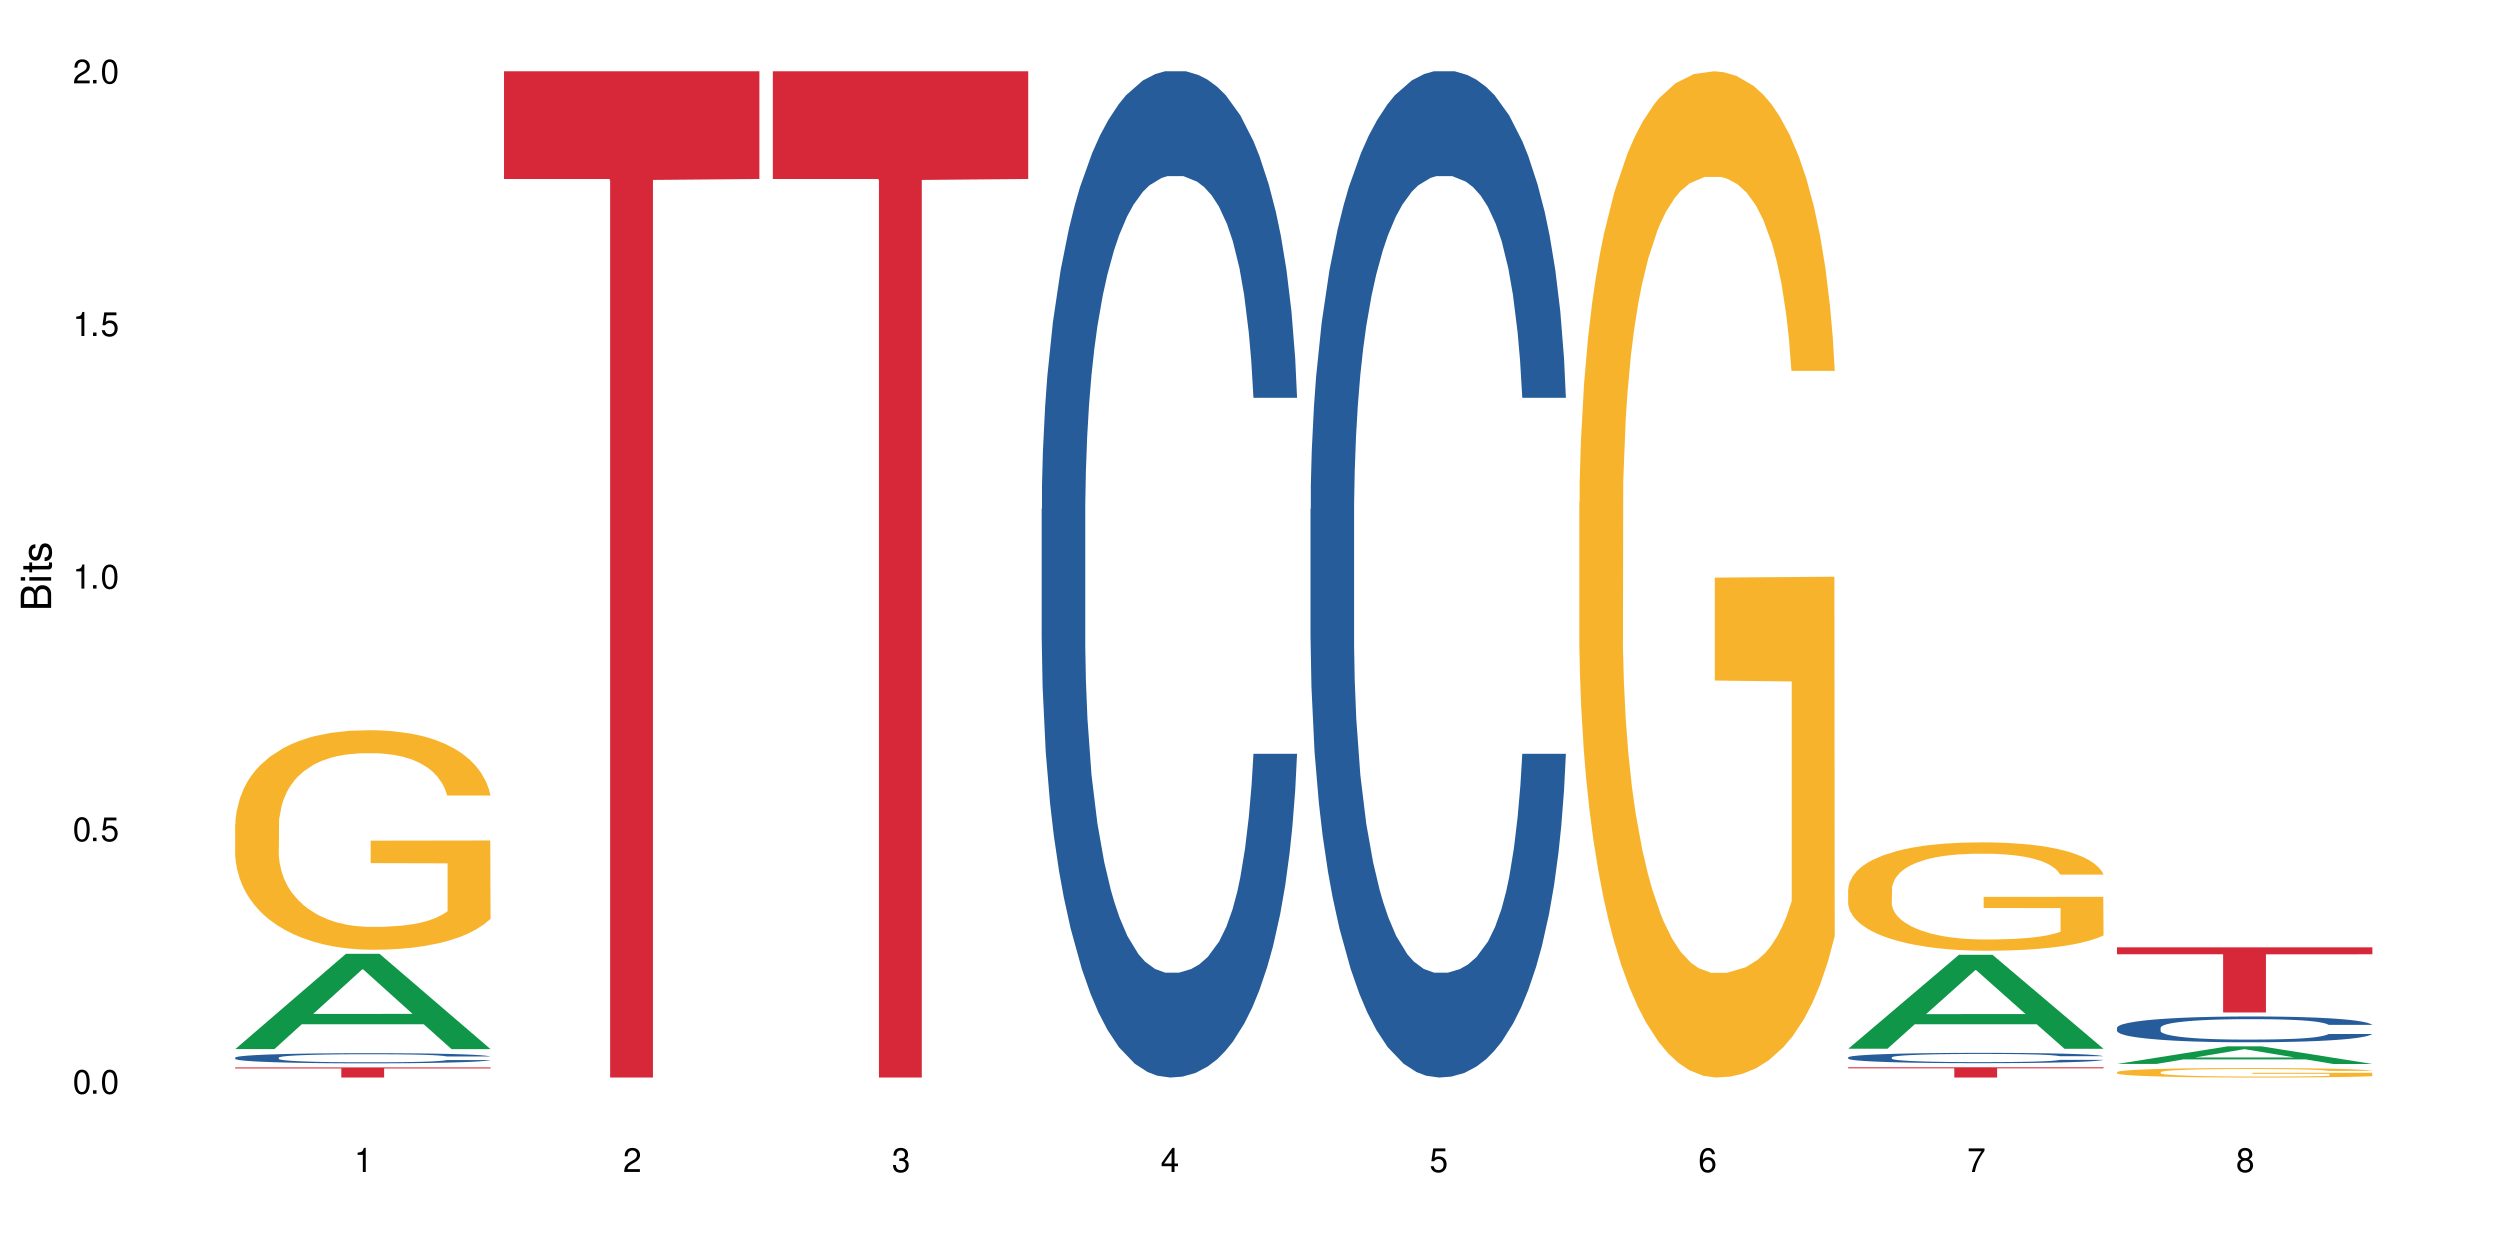 <?xml version="1.0" encoding="UTF-8"?>
<svg xmlns="http://www.w3.org/2000/svg" xmlns:xlink="http://www.w3.org/1999/xlink" width="720" height="360" viewBox="0 0 720 360">
<defs>
<g>
<g id="glyph-0-0">
</g>
<g id="glyph-0-1">
<path d="M 2.641 -6.938 C 2 -6.938 1.422 -6.656 1.078 -6.172 C 0.641 -5.562 0.406 -4.641 0.406 -3.359 C 0.406 -1.016 1.188 0.219 2.641 0.219 C 4.078 0.219 4.859 -1.016 4.859 -3.297 C 4.859 -4.641 4.656 -5.547 4.203 -6.172 C 3.844 -6.656 3.281 -6.938 2.641 -6.938 Z M 2.641 -6.188 C 3.547 -6.188 4 -5.25 4 -3.375 C 4 -1.406 3.562 -0.484 2.625 -0.484 C 1.734 -0.484 1.281 -1.438 1.281 -3.344 C 1.281 -5.25 1.734 -6.188 2.641 -6.188 Z M 2.641 -6.188 "/>
</g>
<g id="glyph-0-2">
<path d="M 1.828 -1 L 0.828 -1 L 0.828 0 L 1.828 0 Z M 1.828 -1 "/>
</g>
<g id="glyph-0-3">
<path d="M 4.562 -6.797 L 1.062 -6.797 L 0.547 -3.094 L 1.328 -3.094 C 1.719 -3.562 2.047 -3.734 2.578 -3.734 C 3.484 -3.734 4.062 -3.109 4.062 -2.094 C 4.062 -1.125 3.484 -0.531 2.578 -0.531 C 1.828 -0.531 1.375 -0.906 1.188 -1.672 L 0.328 -1.672 C 0.453 -1.109 0.547 -0.844 0.75 -0.594 C 1.125 -0.078 1.828 0.219 2.594 0.219 C 3.969 0.219 4.922 -0.781 4.922 -2.219 C 4.922 -3.562 4.031 -4.484 2.719 -4.484 C 2.25 -4.484 1.859 -4.359 1.469 -4.062 L 1.734 -5.969 L 4.562 -5.969 Z M 4.562 -6.797 "/>
</g>
<g id="glyph-0-4">
<path d="M 2.484 -4.938 L 2.484 0 L 3.328 0 L 3.328 -6.938 L 2.766 -6.938 C 2.469 -5.875 2.281 -5.734 0.984 -5.562 L 0.984 -4.938 Z M 2.484 -4.938 "/>
</g>
<g id="glyph-0-5">
<path d="M 4.859 -0.828 L 1.281 -0.828 C 1.359 -1.406 1.672 -1.781 2.5 -2.281 L 3.469 -2.828 C 4.406 -3.344 4.906 -4.062 4.906 -4.906 C 4.906 -5.484 4.672 -6.031 4.266 -6.406 C 3.859 -6.766 3.375 -6.938 2.719 -6.938 C 1.859 -6.938 1.219 -6.625 0.844 -6.031 C 0.609 -5.672 0.5 -5.234 0.484 -4.531 L 1.328 -4.531 C 1.359 -5.016 1.406 -5.281 1.531 -5.516 C 1.75 -5.938 2.188 -6.203 2.703 -6.203 C 3.469 -6.203 4.031 -5.641 4.031 -4.891 C 4.031 -4.344 3.719 -3.859 3.125 -3.516 L 2.234 -3 C 0.812 -2.172 0.406 -1.531 0.328 -0.016 L 4.859 -0.016 Z M 4.859 -0.828 "/>
</g>
<g id="glyph-0-6">
<path d="M 2.125 -3.188 L 2.578 -3.188 C 3.5 -3.188 3.984 -2.766 3.984 -1.922 C 3.984 -1.062 3.469 -0.531 2.594 -0.531 C 1.656 -0.531 1.203 -1 1.156 -2.016 L 0.312 -2.016 C 0.344 -1.453 0.438 -1.094 0.609 -0.781 C 0.953 -0.109 1.625 0.219 2.547 0.219 C 3.953 0.219 4.859 -0.625 4.859 -1.938 C 4.859 -2.828 4.516 -3.297 3.703 -3.594 C 4.344 -3.844 4.656 -4.328 4.656 -5.031 C 4.656 -6.219 3.875 -6.938 2.578 -6.938 C 1.203 -6.938 0.484 -6.172 0.453 -4.703 L 1.297 -4.703 C 1.312 -5.125 1.344 -5.359 1.453 -5.578 C 1.641 -5.969 2.062 -6.203 2.594 -6.203 C 3.344 -6.203 3.797 -5.75 3.797 -5 C 3.797 -4.516 3.609 -4.219 3.25 -4.047 C 3.016 -3.953 2.703 -3.922 2.125 -3.906 Z M 2.125 -3.188 "/>
</g>
<g id="glyph-0-7">
<path d="M 3.141 -1.672 L 3.141 0 L 3.984 0 L 3.984 -1.672 L 4.984 -1.672 L 4.984 -2.438 L 3.984 -2.438 L 3.984 -6.938 L 3.359 -6.938 L 0.266 -2.578 L 0.266 -1.672 Z M 3.141 -2.438 L 1 -2.438 L 3.141 -5.5 Z M 3.141 -2.438 "/>
</g>
<g id="glyph-0-8">
<path d="M 4.781 -5.125 C 4.609 -6.266 3.891 -6.938 2.844 -6.938 C 2.094 -6.938 1.422 -6.578 1.031 -5.953 C 0.594 -5.266 0.406 -4.422 0.406 -3.172 C 0.406 -2 0.578 -1.25 0.984 -0.641 C 1.359 -0.078 1.953 0.219 2.703 0.219 C 3.984 0.219 4.922 -0.75 4.922 -2.094 C 4.922 -3.375 4.062 -4.281 2.844 -4.281 C 2.172 -4.281 1.641 -4.031 1.281 -3.516 C 1.281 -5.234 1.828 -6.188 2.797 -6.188 C 3.391 -6.188 3.797 -5.797 3.938 -5.125 Z M 2.734 -3.531 C 3.547 -3.531 4.062 -2.953 4.062 -2.031 C 4.062 -1.156 3.484 -0.531 2.703 -0.531 C 1.922 -0.531 1.328 -1.188 1.328 -2.078 C 1.328 -2.938 1.906 -3.531 2.734 -3.531 Z M 2.734 -3.531 "/>
</g>
<g id="glyph-0-9">
<path d="M 4.984 -6.797 L 0.438 -6.797 L 0.438 -5.969 L 4.109 -5.969 C 2.5 -3.656 1.828 -2.234 1.328 0 L 2.219 0 C 2.594 -2.172 3.453 -4.047 4.984 -6.094 Z M 4.984 -6.797 "/>
</g>
<g id="glyph-0-10">
<path d="M 3.75 -3.656 C 4.469 -4.094 4.688 -4.438 4.688 -5.078 C 4.688 -6.172 3.844 -6.938 2.641 -6.938 C 1.438 -6.938 0.594 -6.172 0.594 -5.094 C 0.594 -4.438 0.812 -4.094 1.516 -3.656 C 0.734 -3.266 0.359 -2.703 0.359 -1.922 C 0.359 -0.656 1.281 0.219 2.641 0.219 C 3.984 0.219 4.922 -0.656 4.922 -1.922 C 4.922 -2.703 4.531 -3.266 3.75 -3.656 Z M 2.641 -6.188 C 3.359 -6.188 3.812 -5.75 3.812 -5.062 C 3.812 -4.406 3.344 -3.984 2.641 -3.984 C 1.922 -3.984 1.453 -4.406 1.453 -5.078 C 1.453 -5.75 1.922 -6.188 2.641 -6.188 Z M 2.641 -3.266 C 3.484 -3.266 4.062 -2.719 4.062 -1.906 C 4.062 -1.078 3.484 -0.531 2.625 -0.531 C 1.797 -0.531 1.219 -1.094 1.219 -1.906 C 1.219 -2.719 1.781 -3.266 2.641 -3.266 Z M 2.641 -3.266 "/>
</g>
<g id="glyph-1-0">
</g>
<g id="glyph-1-1">
<path d="M 0 -0.953 L 0 -4.891 C 0 -5.719 -0.234 -6.344 -0.734 -6.797 C -1.188 -7.234 -1.812 -7.469 -2.5 -7.469 C -3.547 -7.469 -4.188 -7 -4.625 -5.875 C -4.984 -6.688 -5.625 -7.094 -6.531 -7.094 C -7.172 -7.094 -7.734 -6.859 -8.141 -6.391 C -8.562 -5.922 -8.75 -5.344 -8.75 -4.5 L -8.75 -0.953 Z M -4.984 -2.062 L -7.766 -2.062 L -7.766 -4.219 C -7.766 -4.844 -7.688 -5.203 -7.453 -5.5 C -7.219 -5.812 -6.859 -5.969 -6.375 -5.969 C -5.891 -5.969 -5.531 -5.812 -5.297 -5.5 C -5.062 -5.203 -4.984 -4.844 -4.984 -4.219 Z M -0.984 -2.062 L -4 -2.062 L -4 -4.781 C -4 -5.766 -3.438 -6.359 -2.484 -6.359 C -1.547 -6.359 -0.984 -5.766 -0.984 -4.781 Z M -0.984 -2.062 "/>
</g>
<g id="glyph-1-2">
<path d="M -6.281 -1.797 L -6.281 -0.797 L 0 -0.797 L 0 -1.797 Z M -8.75 -1.797 L -8.75 -0.797 L -7.484 -0.797 L -7.484 -1.797 Z M -8.75 -1.797 "/>
</g>
<g id="glyph-1-3">
<path d="M -6.281 -3.047 L -6.281 -2.016 L -8.016 -2.016 L -8.016 -1.016 L -6.281 -1.016 L -6.281 -0.172 L -5.469 -0.172 L -5.469 -1.016 L -0.719 -1.016 C -0.078 -1.016 0.281 -1.453 0.281 -2.234 C 0.281 -2.5 0.25 -2.719 0.188 -3.047 L -0.641 -3.047 C -0.609 -2.906 -0.594 -2.766 -0.594 -2.562 C -0.594 -2.141 -0.719 -2.016 -1.156 -2.016 L -5.469 -2.016 L -5.469 -3.047 Z M -6.281 -3.047 "/>
</g>
<g id="glyph-1-4">
<path d="M -4.531 -5.25 C -5.766 -5.25 -6.469 -4.422 -6.469 -2.969 C -6.469 -1.516 -5.719 -0.562 -4.547 -0.562 C -3.562 -0.562 -3.094 -1.062 -2.734 -2.562 L -2.516 -3.484 C -2.344 -4.188 -2.094 -4.469 -1.641 -4.469 C -1.047 -4.469 -0.641 -3.875 -0.641 -3 C -0.641 -2.453 -0.797 -2 -1.062 -1.75 C -1.25 -1.594 -1.422 -1.531 -1.875 -1.469 L -1.875 -0.406 C -0.422 -0.453 0.281 -1.266 0.281 -2.922 C 0.281 -4.5 -0.5 -5.516 -1.719 -5.516 C -2.656 -5.516 -3.172 -4.984 -3.469 -3.734 L -3.703 -2.766 C -3.891 -1.953 -4.156 -1.609 -4.594 -1.609 C -5.188 -1.609 -5.547 -2.125 -5.547 -2.938 C -5.547 -3.75 -5.203 -4.172 -4.531 -4.203 Z M -4.531 -5.25 "/>
</g>
</g>
</defs>
<rect x="-72" y="-36" width="864" height="432" fill="rgb(100%, 100%, 100%)" fill-opacity="1"/>
<path fill-rule="nonzero" fill="rgb(6.275%, 58.824%, 28.235%)" fill-opacity="1" d="M 67.73 302.129 L 67.809 302.102 L 99.637 274.695 L 109.301 274.695 L 141.281 302.152 L 130.047 302.152 L 122.031 294.988 L 86.906 294.988 L 79.047 302.129 L 67.73 302.129 L 90.285 292.02 L 118.809 291.996 L 104.586 279.18 L 104.43 279.156 L 104.27 279.23 L 90.207 291.996 L 90.285 292.02 Z M 67.73 302.129 "/>
<path fill-rule="nonzero" fill="rgb(14.51%, 36.078%, 60%)" fill-opacity="1" d="M 67.73 304.59 L 67.82 304.59 L 67.82 304.523 L 68.09 304.422 L 68.719 304.293 L 69.344 304.207 L 70.961 304.047 L 73.203 303.895 L 75.535 303.777 L 77.238 303.707 L 78.766 303.656 L 82.262 303.555 L 84.504 303.504 L 86.926 303.461 L 89.887 303.414 L 92.039 303.387 L 96.883 303.344 L 100.469 303.324 L 103.25 303.316 L 109.262 303.316 L 112.848 303.328 L 115.449 303.344 L 118.32 303.363 L 120.742 303.387 L 124.957 303.445 L 128.727 303.52 L 130.43 303.562 L 133.121 303.648 L 135.184 303.727 L 136.617 303.797 L 138.234 303.895 L 139.668 304.016 L 140.746 304.152 L 141.281 304.266 L 128.727 304.266 L 128.098 304.16 L 127.379 304.078 L 126.035 303.969 L 124.688 303.891 L 122.805 303.812 L 121.102 303.762 L 118.77 303.711 L 116.707 303.68 L 114.555 303.656 L 112.488 303.641 L 108.543 303.621 L 103.969 303.621 L 102.266 303.629 L 98.766 303.648 L 96.883 303.668 L 94.191 303.707 L 92.309 303.742 L 90.066 303.793 L 88.539 303.84 L 86.656 303.91 L 85.312 303.969 L 83.785 304.059 L 82.891 304.125 L 82.082 304.199 L 81.363 304.289 L 80.828 304.383 L 80.469 304.48 L 80.289 304.578 L 80.289 304.992 L 80.469 305.09 L 80.918 305.199 L 82.082 305.363 L 83.785 305.504 L 85.762 305.617 L 87.645 305.699 L 88.719 305.734 L 90.156 305.777 L 92.398 305.832 L 95.629 305.887 L 97.512 305.906 L 100.383 305.93 L 103.34 305.938 L 107.289 305.938 L 110.785 305.93 L 113.117 305.914 L 115.539 305.895 L 118.859 305.848 L 120.922 305.805 L 122.715 305.754 L 124.062 305.703 L 124.957 305.66 L 126.305 305.578 L 127.379 305.488 L 128.188 305.395 L 128.727 305.301 L 141.281 305.301 L 140.746 305.41 L 139.938 305.512 L 139.129 305.59 L 137.875 305.684 L 136.441 305.766 L 134.375 305.859 L 132.672 305.922 L 130.43 305.988 L 128.367 306.039 L 126.125 306.086 L 122.805 306.141 L 120.652 306.164 L 118.32 306.191 L 115.539 306.211 L 112.043 306.23 L 108.273 306.242 L 104.777 306.242 L 101.008 306.238 L 98.227 306.227 L 94.551 306.203 L 89.977 306.156 L 86.656 306.105 L 84.055 306.055 L 81.812 306 L 79.301 305.93 L 76.074 305.809 L 74.098 305.719 L 72.754 305.645 L 71.23 305.539 L 70.152 305.445 L 68.898 305.297 L 68 305.105 L 67.73 304.961 Z M 67.73 304.59 "/>
<path fill-rule="nonzero" fill="rgb(96.863%, 70.196%, 16.863%)" fill-opacity="1" d="M 67.73 237.379 L 67.82 237.32 L 67.82 236.164 L 68.18 233.566 L 69.078 229.984 L 70.242 227.039 L 71.5 224.73 L 72.305 223.516 L 73.652 221.785 L 74.816 220.512 L 77.777 217.914 L 81.543 215.488 L 83.609 214.449 L 85.941 213.469 L 89.258 212.371 L 90.785 211.965 L 95.449 211.043 L 100.738 210.465 L 106.57 210.293 L 109.262 210.348 L 112.938 210.578 L 117.961 211.215 L 120.832 211.793 L 123.074 212.371 L 125.406 213.121 L 128.277 214.277 L 130.969 215.664 L 133.121 217.047 L 135.273 218.781 L 137.066 220.629 L 138.594 222.648 L 139.938 225.074 L 140.746 227.098 L 141.281 229.117 L 128.816 229.117 L 128.098 227.098 L 127.289 225.539 L 125.945 223.633 L 124.598 222.246 L 123.254 221.148 L 120.742 219.648 L 118.59 218.723 L 115.898 217.914 L 113.297 217.395 L 110.336 217.047 L 108.543 216.934 L 103.789 216.934 L 99.484 217.336 L 96.973 217.801 L 95.18 218.262 L 92.668 219.129 L 91.141 219.82 L 90.246 220.281 L 87.555 222.074 L 85.762 223.691 L 84.773 224.789 L 83.52 226.52 L 82.621 228.078 L 81.633 230.391 L 81.098 232.121 L 80.379 236.051 L 80.289 246.445 L 80.559 248.641 L 81.098 251.008 L 81.812 253.086 L 82.891 255.281 L 83.965 256.957 L 85.852 259.207 L 87.465 260.711 L 88.719 261.691 L 91.141 263.25 L 92.129 263.77 L 94.461 264.809 L 96.883 265.617 L 99.844 266.312 L 102.086 266.656 L 105.672 266.945 L 110.246 266.945 L 115.629 266.602 L 119.039 266.137 L 121.371 265.676 L 122.895 265.273 L 124.777 264.637 L 126.125 264.059 L 127.379 263.422 L 128.906 262.441 L 128.906 248.641 L 106.75 248.582 L 106.75 242.113 L 141.195 242.055 L 141.281 264.637 L 139.398 266.195 L 137.066 267.699 L 134.824 268.852 L 132.492 269.836 L 129.176 270.934 L 126.484 271.625 L 122.355 272.434 L 118.59 272.953 L 114.645 273.301 L 111.145 273.473 L 107.02 273.531 L 103.34 273.414 L 99.395 273.07 L 96.254 272.605 L 93.383 272.027 L 90.516 271.277 L 86.926 270.066 L 84.594 269.082 L 82.172 267.871 L 79.75 266.426 L 77.598 264.867 L 76.164 263.656 L 74.727 262.27 L 73.203 260.535 L 71.766 258.574 L 70.691 256.781 L 69.703 254.762 L 68.988 252.855 L 68.27 250.258 L 67.91 248.176 L 67.73 246.387 Z M 67.73 237.379 "/>
<path fill-rule="nonzero" fill="rgb(83.922%, 15.686%, 22.353%)" fill-opacity="1" d="M 67.73 307.406 L 141.281 307.406 L 141.281 307.719 L 110.629 307.723 L 110.629 310.332 L 98.297 310.332 L 98.297 307.727 L 98.117 307.719 L 67.73 307.719 Z M 67.73 307.406 "/>
<path fill-rule="nonzero" fill="rgb(83.922%, 15.686%, 22.353%)" fill-opacity="1" d="M 145.156 20.527 L 218.707 20.527 L 218.707 51.547 L 188.051 51.82 L 188.051 310.332 L 175.719 310.332 L 175.719 52.094 L 175.539 51.547 L 145.156 51.547 Z M 145.156 20.527 "/>
<path fill-rule="nonzero" fill="rgb(83.922%, 15.686%, 22.353%)" fill-opacity="1" d="M 222.578 20.527 L 296.129 20.527 L 296.129 51.547 L 265.477 51.82 L 265.477 310.332 L 253.141 310.332 L 253.141 52.094 L 252.965 51.547 L 222.578 51.547 Z M 222.578 20.527 "/>
<path fill-rule="nonzero" fill="rgb(14.51%, 36.078%, 60%)" fill-opacity="1" d="M 300 146.621 L 300.09 146.355 L 300.09 140 L 300.359 129.934 L 300.988 117.215 L 301.617 108.477 L 303.23 92.844 L 305.473 77.746 L 307.805 66.09 L 309.508 59.203 L 311.035 53.902 L 314.531 44.102 L 316.773 39.07 L 319.195 34.566 L 322.156 30.062 L 324.309 27.414 L 329.152 23.176 L 332.742 21.32 L 335.52 20.527 L 341.531 20.527 L 345.117 21.586 L 347.719 22.91 L 350.59 25.031 L 353.012 27.414 L 357.227 33.242 L 360.996 40.66 L 362.699 44.898 L 365.391 53.109 L 367.453 61.055 L 368.891 67.945 L 370.504 77.746 L 371.938 89.668 L 373.016 103.176 L 373.555 114.566 L 360.996 114.566 L 360.367 103.973 L 359.648 95.758 L 358.305 84.898 L 356.961 77.215 L 355.074 69.535 L 353.371 64.5 L 351.039 59.469 L 348.977 56.289 L 346.824 53.902 L 344.762 52.316 L 340.812 50.727 L 336.238 50.727 L 334.535 51.254 L 331.035 53.375 L 329.152 55.23 L 326.461 58.938 L 324.578 62.383 L 322.336 67.68 L 320.812 72.184 L 318.926 79.07 L 317.582 85.164 L 316.059 93.906 L 315.16 100.527 L 314.352 107.945 L 313.637 116.688 L 313.098 125.957 L 312.738 135.762 L 312.559 145.297 L 312.559 186.355 L 312.738 195.895 L 313.188 207.02 L 314.352 223.18 L 316.059 237.219 L 318.031 248.344 L 319.914 256.293 L 320.992 260 L 322.426 264.238 L 324.668 269.535 L 327.898 274.836 L 329.781 276.953 L 332.652 279.074 L 335.609 280.133 L 339.559 280.133 L 343.055 279.074 L 345.387 277.75 L 347.809 275.629 L 351.129 271.125 L 353.191 266.887 L 354.984 261.855 L 356.332 256.82 L 357.227 252.582 L 358.574 244.371 L 359.648 235.363 L 360.457 226.094 L 360.996 217.086 L 373.555 217.086 L 373.016 227.684 L 372.207 238.012 L 371.402 245.695 L 370.145 254.969 L 368.711 263.18 L 366.645 272.449 L 364.941 278.543 L 362.699 285.168 L 360.637 290.199 L 358.395 294.703 L 355.074 300 L 352.922 302.648 L 350.59 305.035 L 347.809 307.152 L 344.312 309.008 L 340.543 310.066 L 337.047 310.332 L 333.277 309.801 L 330.5 308.742 L 326.82 306.359 L 322.246 301.59 L 318.926 296.559 L 316.324 291.523 L 314.082 286.227 L 311.57 279.074 L 308.344 267.418 L 306.371 258.41 L 305.023 250.992 L 303.5 240.664 L 302.422 231.391 L 301.168 216.555 L 300.27 197.746 L 300 183.18 Z M 300 146.621 "/>
<path fill-rule="nonzero" fill="rgb(14.51%, 36.078%, 60%)" fill-opacity="1" d="M 377.426 146.621 L 377.516 146.355 L 377.516 140 L 377.781 129.934 L 378.41 117.215 L 379.039 108.477 L 380.652 92.844 L 382.895 77.746 L 385.227 66.09 L 386.934 59.203 L 388.457 53.902 L 391.957 44.102 L 394.199 39.07 L 396.621 34.566 L 399.578 30.062 L 401.734 27.414 L 406.574 23.176 L 410.164 21.32 L 412.945 20.527 L 418.953 20.527 L 422.543 21.586 L 425.145 22.91 L 428.016 25.031 L 430.438 27.414 L 434.652 33.242 L 438.418 40.66 L 440.125 44.898 L 442.812 53.109 L 444.879 61.055 L 446.312 67.945 L 447.926 77.746 L 449.363 89.668 L 450.438 103.176 L 450.977 114.566 L 438.418 114.566 L 437.789 103.973 L 437.074 95.758 L 435.727 84.898 L 434.383 77.215 L 432.5 69.535 L 430.793 64.5 L 428.461 59.469 L 426.398 56.289 L 424.246 53.902 L 422.184 52.316 L 418.238 50.727 L 413.664 50.727 L 411.957 51.254 L 408.461 53.375 L 406.574 55.23 L 403.887 58.938 L 402 62.383 L 399.758 67.68 L 398.234 72.184 L 396.352 79.07 L 395.004 85.164 L 393.48 93.906 L 392.582 100.527 L 391.777 107.945 L 391.059 116.688 L 390.52 125.957 L 390.16 135.762 L 389.98 145.297 L 389.98 186.355 L 390.16 195.895 L 390.609 207.02 L 391.777 223.18 L 393.48 237.219 L 395.453 248.344 L 397.336 256.293 L 398.414 260 L 399.848 264.238 L 402.09 269.535 L 405.32 274.836 L 407.203 276.953 L 410.074 279.074 L 413.035 280.133 L 416.98 280.133 L 420.48 279.074 L 422.812 277.75 L 425.234 275.629 L 428.551 271.125 L 430.613 266.887 L 432.41 261.855 L 433.754 256.82 L 434.652 252.582 L 435.996 244.371 L 437.074 235.363 L 437.879 226.094 L 438.418 217.086 L 450.977 217.086 L 450.438 227.684 L 449.633 238.012 L 448.824 245.695 L 447.566 254.969 L 446.133 263.18 L 444.07 272.449 L 442.367 278.543 L 440.125 285.168 L 438.059 290.199 L 435.816 294.703 L 432.5 300 L 430.348 302.648 L 428.016 305.035 L 425.234 307.152 L 421.734 309.008 L 417.969 310.066 L 414.469 310.332 L 410.703 309.801 L 407.922 308.742 L 404.242 306.359 L 399.668 301.59 L 396.352 296.559 L 393.75 291.523 L 391.508 286.227 L 388.996 279.074 L 385.766 267.418 L 383.793 258.41 L 382.449 250.992 L 380.922 240.664 L 379.848 231.391 L 378.59 216.555 L 377.695 197.746 L 377.426 183.18 Z M 377.426 146.621 "/>
<path fill-rule="nonzero" fill="rgb(96.863%, 70.196%, 16.863%)" fill-opacity="1" d="M 454.848 144.652 L 454.938 144.387 L 454.938 139.094 L 455.297 127.184 L 456.191 110.777 L 457.359 97.277 L 458.613 86.691 L 459.422 81.133 L 460.77 73.195 L 461.934 67.371 L 464.895 55.461 L 468.66 44.348 L 470.723 39.582 L 473.055 35.082 L 476.375 30.055 L 477.898 28.203 L 482.562 23.965 L 487.855 21.32 L 493.688 20.527 L 496.379 20.789 L 500.055 21.848 L 505.078 24.762 L 507.949 27.406 L 510.191 30.055 L 512.523 33.496 L 515.395 38.789 L 518.086 45.141 L 520.238 51.492 L 522.391 59.43 L 524.184 67.902 L 525.711 77.164 L 527.055 88.281 L 527.863 97.543 L 528.398 106.805 L 515.934 106.805 L 515.215 97.543 L 514.406 90.398 L 513.062 81.664 L 511.715 75.312 L 510.371 70.281 L 507.859 63.402 L 505.707 59.168 L 503.016 55.461 L 500.414 53.078 L 497.453 51.492 L 495.66 50.961 L 490.906 50.961 L 486.602 52.816 L 484.09 54.934 L 482.297 57.051 L 479.785 61.02 L 478.258 64.195 L 477.363 66.312 L 474.672 74.516 L 472.879 81.93 L 471.891 86.957 L 470.633 94.898 L 469.738 102.043 L 468.75 112.629 L 468.211 120.57 L 467.496 138.566 L 467.406 186.207 L 467.676 196.262 L 468.211 207.113 L 468.93 216.641 L 470.008 226.699 L 471.082 234.375 L 472.965 244.695 L 474.582 251.578 L 475.836 256.078 L 478.258 263.223 L 479.246 265.605 L 481.578 270.367 L 484 274.074 L 486.961 277.25 L 489.203 278.836 L 492.789 280.16 L 497.363 280.16 L 502.746 278.574 L 506.156 276.457 L 508.488 274.34 L 510.012 272.484 L 511.895 269.574 L 513.242 266.926 L 514.496 264.016 L 516.023 259.516 L 516.023 196.262 L 493.867 195.996 L 493.867 166.355 L 528.309 166.09 L 528.398 269.574 L 526.516 276.719 L 524.184 283.602 L 521.941 288.895 L 519.609 293.395 L 516.289 298.422 L 513.602 301.598 L 509.473 305.305 L 505.707 307.688 L 501.758 309.273 L 498.262 310.066 L 494.137 310.332 L 490.457 309.805 L 486.512 308.215 L 483.371 306.098 L 480.5 303.453 L 477.633 300.012 L 474.043 294.453 L 471.711 289.953 L 469.289 284.395 L 466.867 277.777 L 464.715 270.633 L 463.281 265.074 L 461.844 258.723 L 460.32 250.781 L 458.883 241.785 L 457.809 233.578 L 456.82 224.316 L 456.102 215.582 L 455.387 203.672 L 455.027 194.145 L 454.848 185.941 Z M 454.848 144.652 "/>
<path fill-rule="nonzero" fill="rgb(6.275%, 58.824%, 28.235%)" fill-opacity="1" d="M 532.27 302.039 L 532.352 302.012 L 564.176 274.98 L 573.84 274.98 L 605.824 302.062 L 594.586 302.062 L 586.57 294.996 L 551.445 294.996 L 543.586 302.039 L 532.27 302.039 L 554.824 292.07 L 583.348 292.043 L 569.125 279.402 L 568.969 279.379 L 568.812 279.453 L 554.746 292.043 L 554.824 292.07 Z M 532.27 302.039 "/>
<path fill-rule="nonzero" fill="rgb(14.51%, 36.078%, 60%)" fill-opacity="1" d="M 532.27 304.52 L 532.359 304.52 L 532.359 304.453 L 532.629 304.348 L 533.258 304.219 L 533.887 304.129 L 535.5 303.969 L 537.742 303.816 L 540.074 303.695 L 541.777 303.625 L 543.305 303.57 L 546.801 303.469 L 549.043 303.418 L 551.465 303.371 L 554.426 303.324 L 556.578 303.301 L 561.422 303.254 L 565.012 303.238 L 567.793 303.227 L 573.801 303.227 L 577.391 303.238 L 579.992 303.254 L 582.859 303.273 L 585.281 303.301 L 589.5 303.359 L 593.266 303.434 L 594.969 303.477 L 597.66 303.562 L 599.723 303.645 L 601.16 303.715 L 602.773 303.816 L 604.207 303.938 L 605.285 304.074 L 605.824 304.191 L 593.266 304.191 L 592.637 304.082 L 591.922 304 L 590.574 303.887 L 589.23 303.809 L 587.344 303.73 L 585.641 303.68 L 583.309 303.629 L 581.246 303.594 L 579.094 303.57 L 577.031 303.555 L 573.082 303.539 L 568.508 303.539 L 566.805 303.543 L 563.305 303.566 L 561.422 303.582 L 558.73 303.621 L 556.848 303.656 L 554.605 303.711 L 553.082 303.758 L 551.199 303.828 L 549.852 303.891 L 548.328 303.98 L 547.43 304.047 L 546.621 304.125 L 545.906 304.215 L 545.367 304.309 L 545.008 304.41 L 544.828 304.508 L 544.828 304.93 L 545.008 305.027 L 545.457 305.141 L 546.621 305.305 L 548.328 305.449 L 550.301 305.562 L 552.184 305.645 L 553.262 305.684 L 554.695 305.727 L 556.938 305.781 L 560.168 305.836 L 562.051 305.855 L 564.922 305.879 L 567.883 305.891 L 571.828 305.891 L 575.324 305.879 L 577.656 305.863 L 580.078 305.844 L 583.398 305.797 L 585.461 305.754 L 587.254 305.703 L 588.602 305.648 L 589.5 305.605 L 590.844 305.523 L 591.922 305.43 L 592.727 305.336 L 593.266 305.242 L 605.824 305.242 L 605.285 305.352 L 604.477 305.457 L 603.672 305.535 L 602.414 305.633 L 600.98 305.715 L 598.918 305.809 L 597.211 305.871 L 594.969 305.941 L 592.906 305.992 L 590.664 306.039 L 587.344 306.094 L 585.191 306.121 L 582.859 306.145 L 580.078 306.164 L 576.582 306.184 L 572.816 306.195 L 569.316 306.199 L 565.551 306.191 L 562.77 306.184 L 559.09 306.156 L 554.516 306.109 L 551.199 306.059 L 548.598 306.004 L 546.355 305.953 L 543.844 305.879 L 540.613 305.758 L 538.641 305.668 L 537.293 305.59 L 535.77 305.484 L 534.691 305.391 L 533.438 305.238 L 532.539 305.043 L 532.27 304.895 Z M 532.27 304.52 "/>
<path fill-rule="nonzero" fill="rgb(96.863%, 70.196%, 16.863%)" fill-opacity="1" d="M 532.27 255.969 L 532.359 255.938 L 532.359 255.367 L 532.719 254.086 L 533.617 252.316 L 534.781 250.863 L 536.039 249.723 L 536.844 249.125 L 538.191 248.27 L 539.355 247.641 L 542.316 246.359 L 546.086 245.16 L 548.148 244.648 L 550.48 244.164 L 553.797 243.621 L 555.324 243.422 L 559.988 242.965 L 565.281 242.68 L 571.109 242.594 L 573.801 242.625 L 577.48 242.738 L 582.5 243.051 L 585.371 243.336 L 587.613 243.621 L 589.945 243.992 L 592.816 244.562 L 595.508 245.246 L 597.66 245.93 L 599.812 246.785 L 601.609 247.699 L 603.133 248.695 L 604.477 249.895 L 605.285 250.891 L 605.824 251.891 L 593.355 251.891 L 592.637 250.891 L 591.832 250.121 L 590.484 249.184 L 589.141 248.496 L 587.793 247.957 L 585.281 247.215 L 583.129 246.758 L 580.438 246.359 L 577.836 246.102 L 574.879 245.93 L 573.082 245.875 L 568.328 245.875 L 564.023 246.074 L 561.512 246.301 L 559.719 246.531 L 557.207 246.957 L 555.684 247.301 L 554.785 247.527 L 552.094 248.41 L 550.301 249.211 L 549.312 249.75 L 548.059 250.605 L 547.16 251.379 L 546.176 252.516 L 545.637 253.371 L 544.918 255.312 L 544.828 260.445 L 545.098 261.527 L 545.637 262.695 L 546.355 263.723 L 547.43 264.805 L 548.508 265.633 L 550.391 266.746 L 552.004 267.484 L 553.262 267.969 L 555.684 268.738 L 556.668 268.996 L 559 269.512 L 561.422 269.91 L 564.383 270.25 L 566.625 270.422 L 570.215 270.566 L 574.789 270.566 L 580.168 270.395 L 583.578 270.164 L 585.91 269.938 L 587.434 269.738 L 589.32 269.426 L 590.664 269.141 L 591.922 268.824 L 593.445 268.34 L 593.445 261.527 L 571.289 261.5 L 571.289 258.305 L 605.734 258.277 L 605.824 269.426 L 603.941 270.195 L 601.609 270.934 L 599.363 271.504 L 597.031 271.992 L 593.715 272.531 L 591.023 272.875 L 586.898 273.273 L 583.129 273.531 L 579.184 273.699 L 575.684 273.785 L 571.559 273.816 L 567.883 273.758 L 563.934 273.586 L 560.797 273.359 L 557.926 273.074 L 555.055 272.703 L 551.465 272.105 L 549.133 271.621 L 546.711 271.02 L 544.289 270.309 L 542.137 269.539 L 540.703 268.941 L 539.266 268.254 L 537.742 267.398 L 536.309 266.43 L 535.23 265.547 L 534.246 264.551 L 533.527 263.609 L 532.809 262.324 L 532.449 261.297 L 532.27 260.414 Z M 532.27 255.969 "/>
<path fill-rule="nonzero" fill="rgb(83.922%, 15.686%, 22.353%)" fill-opacity="1" d="M 532.27 307.363 L 605.824 307.363 L 605.824 307.68 L 575.168 307.684 L 575.168 310.332 L 562.836 310.332 L 562.836 307.688 L 562.656 307.68 L 532.27 307.68 Z M 532.27 307.363 "/>
<path fill-rule="nonzero" fill="rgb(6.275%, 58.824%, 28.235%)" fill-opacity="1" d="M 609.695 306.422 L 609.773 306.418 L 641.598 301.34 L 651.266 301.34 L 683.246 306.426 L 672.008 306.426 L 663.996 305.098 L 628.867 305.098 L 621.012 306.422 L 609.695 306.422 L 632.246 304.551 L 660.773 304.543 L 646.551 302.172 L 646.391 302.168 L 646.234 302.18 L 632.168 304.543 L 632.246 304.551 Z M 609.695 306.422 "/>
<path fill-rule="nonzero" fill="rgb(14.51%, 36.078%, 60%)" fill-opacity="1" d="M 609.695 295.98 L 609.785 295.973 L 609.785 295.809 L 610.055 295.551 L 610.68 295.227 L 611.309 295 L 612.922 294.602 L 615.164 294.215 L 617.5 293.914 L 619.203 293.738 L 620.727 293.602 L 624.227 293.352 L 626.469 293.223 L 628.891 293.105 L 631.852 292.992 L 634.004 292.926 L 638.848 292.816 L 642.434 292.77 L 645.215 292.746 L 651.223 292.746 L 654.812 292.773 L 657.414 292.809 L 660.285 292.863 L 662.707 292.926 L 666.922 293.074 L 670.688 293.262 L 672.395 293.371 L 675.086 293.582 L 677.148 293.785 L 678.582 293.961 L 680.195 294.215 L 681.633 294.52 L 682.707 294.867 L 683.246 295.156 L 670.688 295.156 L 670.062 294.887 L 669.344 294.676 L 667.996 294.398 L 666.652 294.199 L 664.77 294.004 L 663.066 293.875 L 660.734 293.746 L 658.668 293.664 L 656.516 293.602 L 654.453 293.562 L 650.508 293.52 L 645.934 293.52 L 644.227 293.535 L 640.73 293.59 L 638.848 293.637 L 636.156 293.73 L 634.273 293.82 L 632.027 293.957 L 630.504 294.07 L 628.621 294.25 L 627.273 294.406 L 625.75 294.629 L 624.852 294.797 L 624.047 294.988 L 623.328 295.211 L 622.789 295.449 L 622.43 295.703 L 622.254 295.945 L 622.254 297 L 622.43 297.242 L 622.879 297.527 L 624.047 297.941 L 625.75 298.301 L 627.723 298.586 L 629.605 298.793 L 630.684 298.887 L 632.117 298.996 L 634.363 299.133 L 637.59 299.266 L 639.473 299.32 L 642.344 299.375 L 645.305 299.402 L 649.25 299.402 L 652.75 299.375 L 655.082 299.34 L 657.504 299.285 L 660.82 299.172 L 662.887 299.062 L 664.68 298.934 L 666.023 298.805 L 666.922 298.695 L 668.266 298.484 L 669.344 298.254 L 670.152 298.016 L 670.688 297.785 L 683.246 297.785 L 682.707 298.059 L 681.902 298.324 L 681.094 298.52 L 679.84 298.758 L 678.402 298.969 L 676.34 299.207 L 674.637 299.363 L 672.395 299.531 L 670.332 299.66 L 668.086 299.777 L 664.77 299.91 L 662.617 299.98 L 660.285 300.039 L 657.504 300.094 L 654.004 300.145 L 650.238 300.168 L 646.738 300.176 L 642.973 300.164 L 640.191 300.137 L 636.516 300.074 L 631.941 299.953 L 628.621 299.824 L 626.02 299.695 L 623.777 299.559 L 621.266 299.375 L 618.035 299.078 L 616.062 298.844 L 614.719 298.656 L 613.191 298.391 L 612.117 298.152 L 610.859 297.773 L 609.965 297.289 L 609.695 296.918 Z M 609.695 295.98 "/>
<path fill-rule="nonzero" fill="rgb(96.863%, 70.196%, 16.863%)" fill-opacity="1" d="M 609.695 308.766 L 609.785 308.762 L 609.785 308.711 L 610.145 308.598 L 611.039 308.445 L 612.207 308.316 L 613.461 308.215 L 614.27 308.164 L 615.613 308.09 L 616.781 308.035 L 619.742 307.922 L 623.508 307.816 L 625.57 307.77 L 627.902 307.727 L 631.223 307.68 L 632.746 307.664 L 637.41 307.621 L 642.703 307.598 L 648.535 307.59 L 651.223 307.594 L 654.902 307.602 L 659.926 307.629 L 662.797 307.656 L 665.039 307.68 L 667.371 307.715 L 670.242 307.762 L 672.93 307.824 L 675.086 307.883 L 677.238 307.957 L 679.031 308.039 L 680.555 308.125 L 681.902 308.23 L 682.707 308.32 L 683.246 308.406 L 670.777 308.406 L 670.062 308.32 L 669.254 308.25 L 667.91 308.168 L 666.562 308.109 L 665.219 308.062 L 662.707 307.996 L 660.555 307.957 L 657.863 307.922 L 655.262 307.898 L 652.301 307.883 L 650.508 307.879 L 645.754 307.879 L 641.449 307.895 L 638.938 307.914 L 637.141 307.938 L 634.629 307.973 L 633.105 308.004 L 632.207 308.023 L 629.52 308.102 L 627.723 308.172 L 626.738 308.219 L 625.48 308.293 L 624.586 308.363 L 623.598 308.461 L 623.059 308.535 L 622.344 308.707 L 622.254 309.156 L 622.52 309.254 L 623.059 309.355 L 623.777 309.445 L 624.852 309.543 L 625.93 309.613 L 627.812 309.711 L 629.43 309.777 L 630.684 309.82 L 633.105 309.887 L 634.094 309.91 L 636.426 309.953 L 638.848 309.988 L 641.805 310.02 L 644.047 310.035 L 647.637 310.047 L 652.211 310.047 L 657.594 310.031 L 661 310.012 L 663.332 309.992 L 664.859 309.973 L 666.742 309.945 L 668.086 309.922 L 669.344 309.895 L 670.867 309.852 L 670.867 309.254 L 648.715 309.25 L 648.715 308.969 L 683.156 308.969 L 683.246 309.945 L 681.363 310.016 L 679.031 310.078 L 676.789 310.129 L 674.457 310.172 L 671.137 310.219 L 668.445 310.25 L 664.32 310.285 L 660.555 310.309 L 656.605 310.324 L 653.109 310.328 L 648.98 310.332 L 645.305 310.328 L 641.359 310.312 L 638.219 310.293 L 635.348 310.266 L 632.477 310.234 L 628.891 310.184 L 626.559 310.141 L 624.137 310.086 L 621.715 310.023 L 619.562 309.957 L 618.125 309.902 L 616.691 309.844 L 615.164 309.77 L 613.73 309.684 L 612.656 309.605 L 611.668 309.52 L 610.949 309.438 L 610.234 309.324 L 609.875 309.234 L 609.695 309.156 Z M 609.695 308.766 "/>
<path fill-rule="nonzero" fill="rgb(83.922%, 15.686%, 22.353%)" fill-opacity="1" d="M 609.695 272.828 L 683.246 272.828 L 683.246 274.836 L 652.594 274.852 L 652.594 291.582 L 640.258 291.582 L 640.258 274.871 L 640.082 274.836 L 609.695 274.836 Z M 609.695 272.828 "/>
<g fill="rgb(0%, 0%, 0%)" fill-opacity="1">
<use xlink:href="#glyph-0-1" x="20.965" y="314.993"/>
<use xlink:href="#glyph-0-2" x="25.965" y="314.993"/>
<use xlink:href="#glyph-0-1" x="28.965" y="314.993"/>
</g>
<g fill="rgb(0%, 0%, 0%)" fill-opacity="1">
<use xlink:href="#glyph-0-1" x="20.965" y="242.251"/>
<use xlink:href="#glyph-0-2" x="25.965" y="242.251"/>
<use xlink:href="#glyph-0-3" x="28.965" y="242.251"/>
</g>
<g fill="rgb(0%, 0%, 0%)" fill-opacity="1">
<use xlink:href="#glyph-0-4" x="20.965" y="169.509"/>
<use xlink:href="#glyph-0-2" x="25.965" y="169.509"/>
<use xlink:href="#glyph-0-1" x="28.965" y="169.509"/>
</g>
<g fill="rgb(0%, 0%, 0%)" fill-opacity="1">
<use xlink:href="#glyph-0-4" x="20.965" y="96.767"/>
<use xlink:href="#glyph-0-2" x="25.965" y="96.767"/>
<use xlink:href="#glyph-0-3" x="28.965" y="96.767"/>
</g>
<g fill="rgb(0%, 0%, 0%)" fill-opacity="1">
<use xlink:href="#glyph-0-5" x="20.965" y="24.024"/>
<use xlink:href="#glyph-0-2" x="25.965" y="24.024"/>
<use xlink:href="#glyph-0-1" x="28.965" y="24.024"/>
</g>
<g fill="rgb(0%, 0%, 0%)" fill-opacity="1">
<use xlink:href="#glyph-0-4" x="102.008" y="337.532"/>
</g>
<g fill="rgb(0%, 0%, 0%)" fill-opacity="1">
<use xlink:href="#glyph-0-5" x="179.43" y="337.532"/>
</g>
<g fill="rgb(0%, 0%, 0%)" fill-opacity="1">
<use xlink:href="#glyph-0-6" x="256.855" y="337.532"/>
</g>
<g fill="rgb(0%, 0%, 0%)" fill-opacity="1">
<use xlink:href="#glyph-0-7" x="334.277" y="337.532"/>
</g>
<g fill="rgb(0%, 0%, 0%)" fill-opacity="1">
<use xlink:href="#glyph-0-3" x="411.699" y="337.532"/>
</g>
<g fill="rgb(0%, 0%, 0%)" fill-opacity="1">
<use xlink:href="#glyph-0-8" x="489.125" y="337.532"/>
</g>
<g fill="rgb(0%, 0%, 0%)" fill-opacity="1">
<use xlink:href="#glyph-0-9" x="566.547" y="337.532"/>
</g>
<g fill="rgb(0%, 0%, 0%)" fill-opacity="1">
<use xlink:href="#glyph-0-10" x="643.969" y="337.532"/>
</g>
<g fill="rgb(0%, 0%, 0%)" fill-opacity="1">
<use xlink:href="#glyph-1-1" x="14.725" y="176.012"/>
<use xlink:href="#glyph-1-2" x="14.725" y="168.012"/>
<use xlink:href="#glyph-1-3" x="14.725" y="165.012"/>
<use xlink:href="#glyph-1-4" x="14.725" y="162.012"/>
</g>
</svg>

